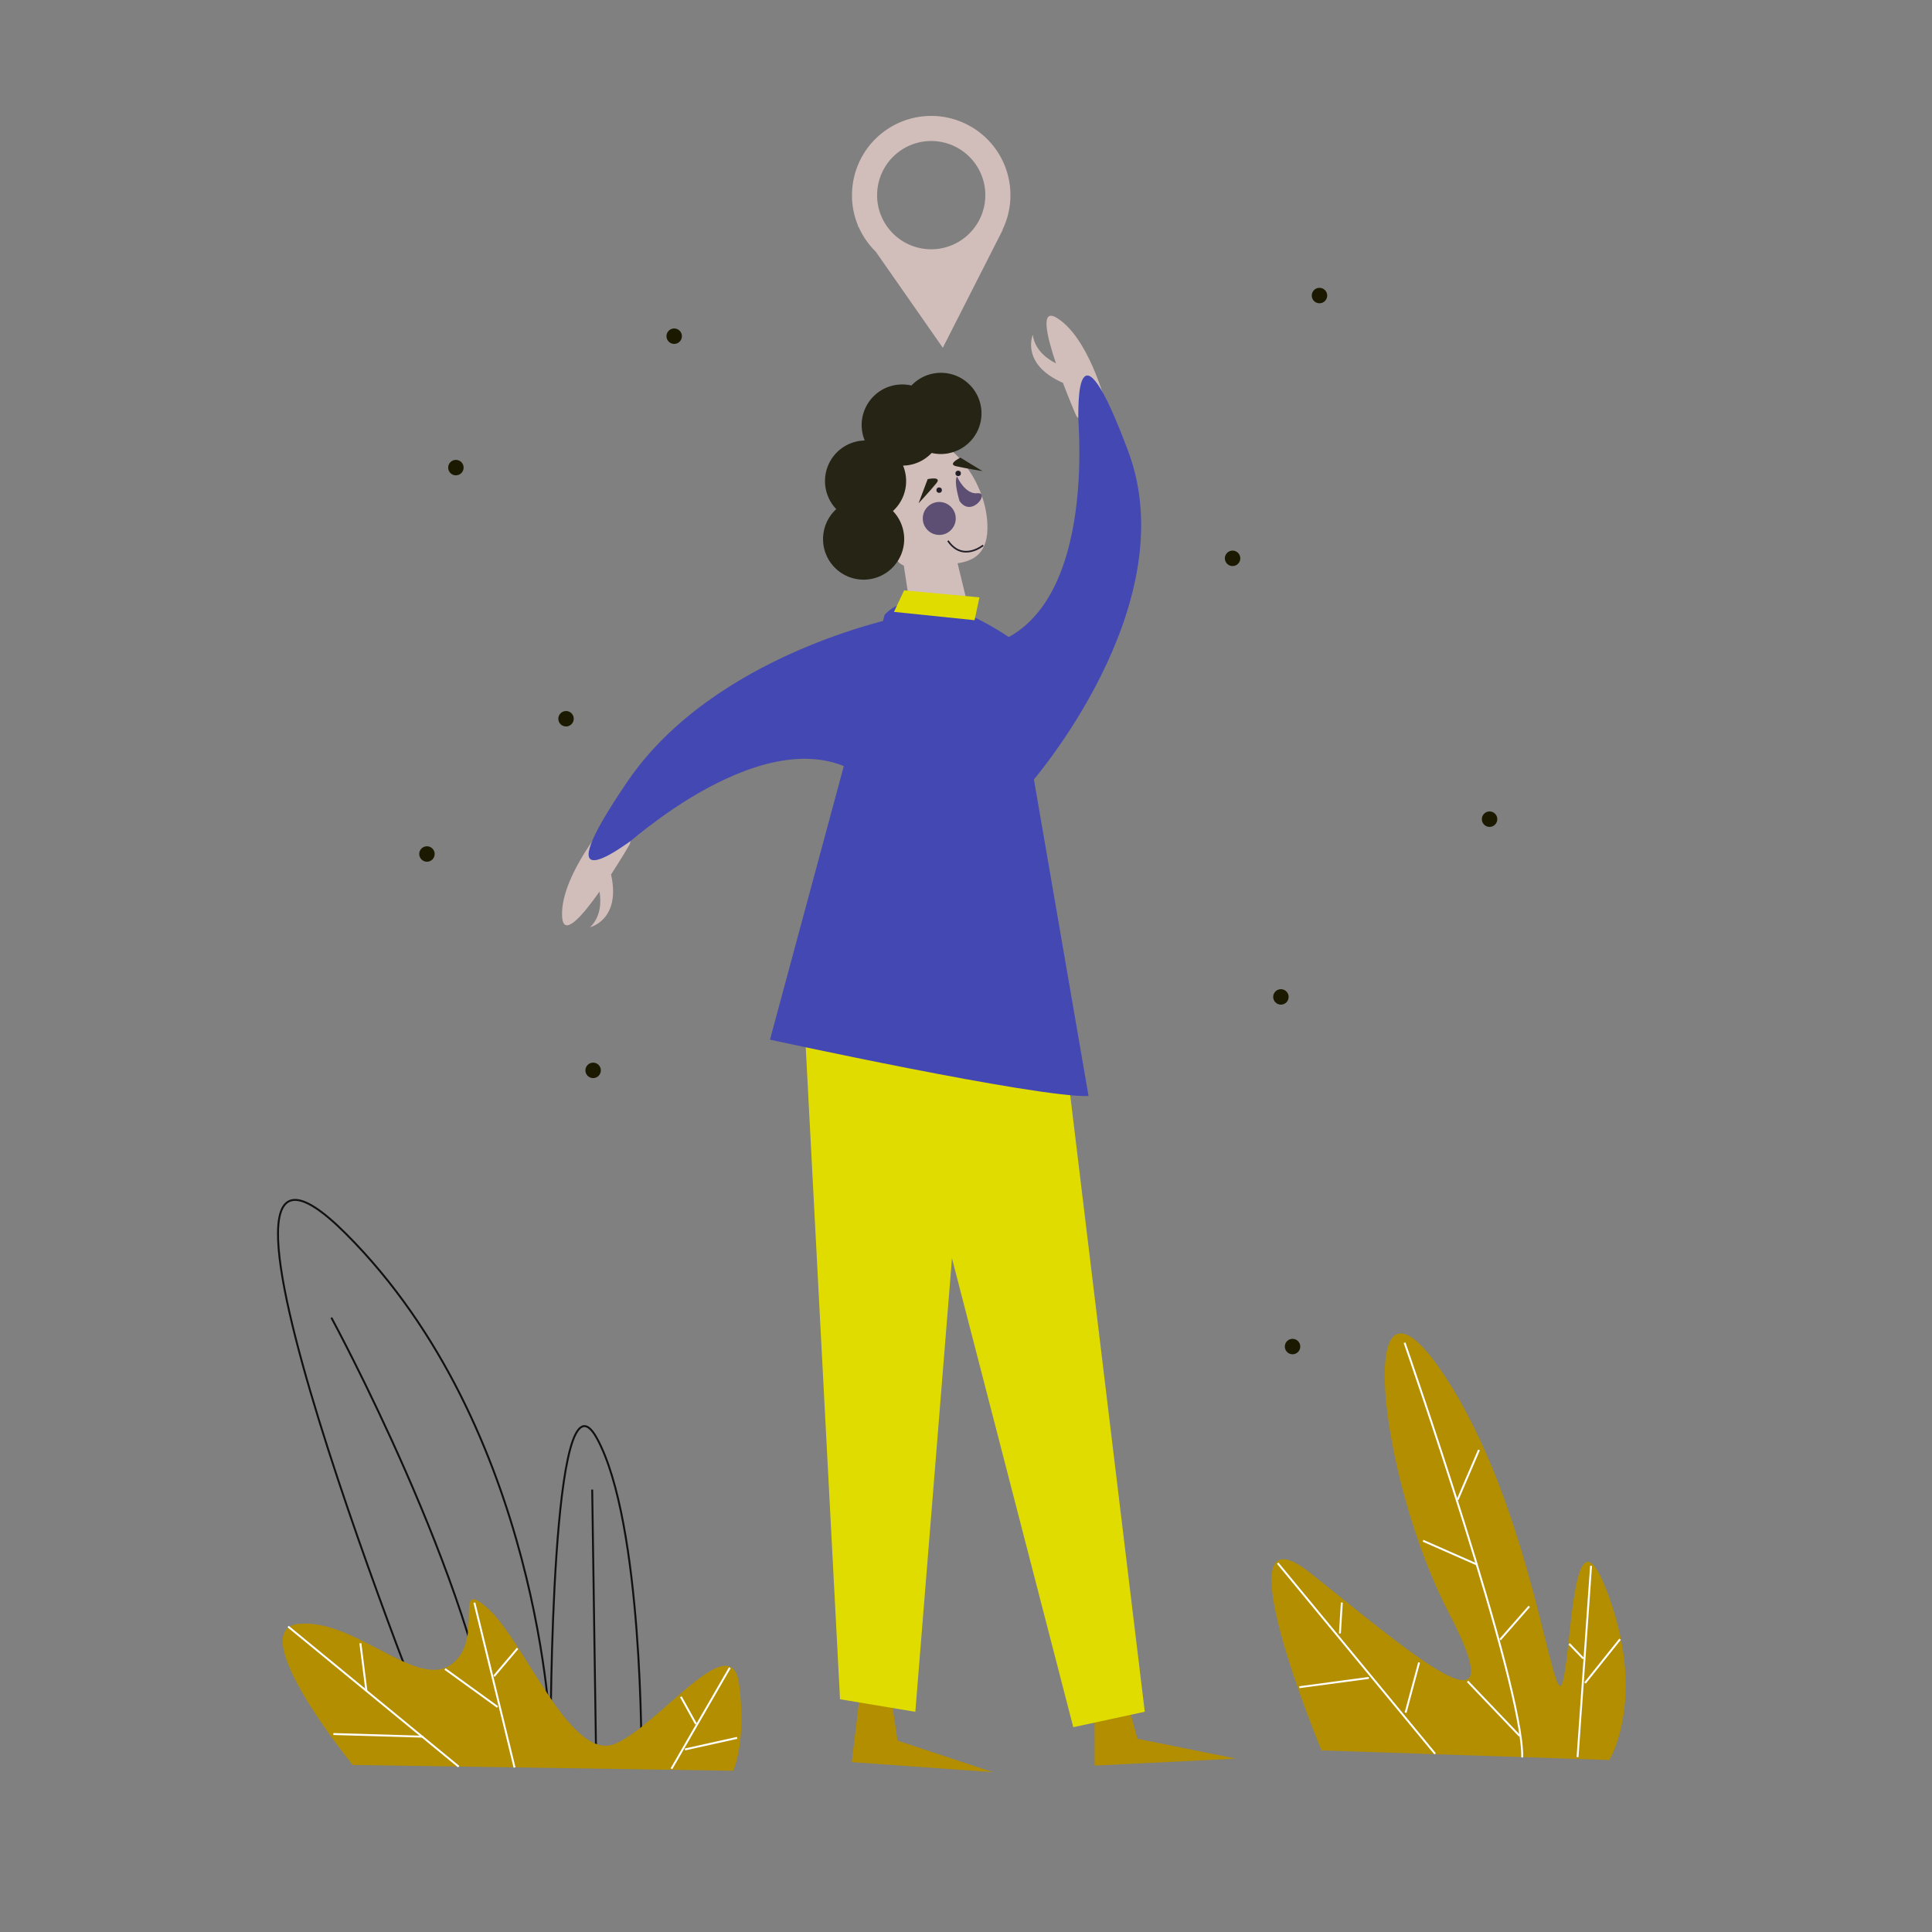 <svg id="Capa_1" data-name="Capa 1" xmlns="http://www.w3.org/2000/svg" viewBox="0 0 1000 1000"><rect x="0" y="0" width="1000" height="1000" fill="#808080" stroke="none"/><title>Mesa de trabajo 15</title><path d="M325.65,437.51s-4,6.92-9.37,15.11c5.24,23.52-10.83,27.29-10.83,27.29,5.88-5.71,5.64-13.75,4.85-18.42C301.44,474.1,291.87,485.06,291,475c-1.6-19,19.87-45.4,19.87-45.4S329.92,430.48,325.65,437.51Z" fill="#d1bdba"/><path d="M571.88,207.41s-11.92,14.85-15.06,7.25c0,0-3.2-7.36-6.65-16.5h0c-22.07-9.67-15.61-24.86-15.61-24.86,1.13,8.11,7.75,12.67,12,14.78-4.94-14.6-8.12-28.78.45-23.54C563.27,174.49,571.88,207.41,571.88,207.41Z" fill="#d1bdba"/><polygon points="445.17 876.31 440.88 912.07 513.94 917.28 464.57 900.95 461.08 877.58 445.17 876.31" fill="#b28e00"/><polygon points="414.79 499.18 434.8 879.53 473.77 886.03 500.07 560.5 414.79 499.18" fill="#e1dc00"/><polygon points="566.53 877.85 566.56 913.87 639.72 910.27 588.74 899.98 582.47 877.2 566.53 877.85" fill="#b28e00"/><polygon points="456.23 510.15 555.53 894 592.53 885.99 552.24 552.75 456.23 510.15" fill="#e1dc00"/><path d="M495.64,291.56l7,28.75-30,4-4.83-31.48s0-.06,0-.09c-4.16-1.54-6.52-6.55-7.93-20.27-2.45-23.67,5.69-43.9,18.19-45.19s32,20.11,33,44C511.7,286.15,504.32,290.25,495.64,291.56Z" fill="#d1bdba"/><circle cx="486.1" cy="253.69" r="1.41" fill="#231f29"/><path d="M480.16,248s7.55-1.63,4.51,2.11-9.22,10.39-9.22,10.39Z" fill="#252415"/><circle cx="486.16" cy="268.35" r="8.53" fill="#5d4e74"/><path d="M495.39,246.64s3.92,9.36,10.58,8.67-3.14,13-9.32,4C496.65,259.27,493.44,249.05,495.39,246.64Z" fill="#5d4e74"/><path d="M457.88,318.23l-59.34,219.9s137.6,30,164.9,29.19L522.48,330S476.75,297.62,457.88,318.23Z" fill="#4448b2"/><polygon points="462.72 316.71 467.97 305.58 506.96 309.18 504.45 321.01 462.72 316.71" fill="#e1dc00"/><circle cx="495.95" cy="245.02" r="1.41" fill="#231f29"/><path d="M497.13,236.88s-7,3.34-2.26,4.43,13.65,2.53,13.65,2.53Z" fill="#252415"/><path d="M508.89,282.26s-10.62,8.83-18.24-2.36" fill="none" stroke="#231f29" stroke-miterlimit="10" stroke-width="0.85"/><path d="M227,907.53s-149-370-48-269,106,260,106,260,0-198,24-154,23,166,23,166Z" fill="none" stroke="#111" stroke-miterlimit="10"/><path d="M171.51,682S246.25,819.8,256.4,908.41" fill="none" stroke="#111" stroke-miterlimit="10"/><line x1="306.52" y1="771.02" x2="308.54" y2="909.02" fill="none" stroke="#111" stroke-miterlimit="10"/><path d="M182.54,913.53s-57-70-28-73,61,34,79,21,0-46,19-29,43,80,66,70,60-61,64-31-3,45-3,45Z" fill="#b28e00"/><line x1="149.12" y1="841.9" x2="237.44" y2="914.43" fill="none" stroke="#fff" stroke-miterlimit="10"/><line x1="186.53" y1="850.53" x2="189.64" y2="875.13" fill="none" stroke="#fff" stroke-miterlimit="10"/><line x1="172.54" y1="897.53" x2="219.06" y2="898.91" fill="none" stroke="#fff" stroke-miterlimit="10"/><line x1="245.53" y1="829.52" x2="266.33" y2="914.87" fill="none" stroke="#fff" stroke-miterlimit="10"/><line x1="230.33" y1="863.85" x2="257.53" y2="883.52" fill="none" stroke="#fff" stroke-miterlimit="10"/><line x1="255.68" y1="867.61" x2="267.89" y2="853.21" fill="none" stroke="#fff" stroke-miterlimit="10"/><line x1="377.76" y1="863.21" x2="347.54" y2="915.51" fill="none" stroke="#fff" stroke-miterlimit="10"/><line x1="352.41" y1="878.24" x2="360.23" y2="892.33" fill="none" stroke="#fff" stroke-miterlimit="10"/><line x1="354.54" y1="905.51" x2="381.54" y2="899.51" fill="none" stroke="#fff" stroke-miterlimit="10"/><path d="M684,906s-54-130-6-92,109,92,72,21-50-194-3-124,57,180,62,159,5-96,24-43,0,84,0,84Z" fill="#b28e00"/><path d="M727,695s61.75,177.29,60.89,214.64" fill="none" stroke="#fff" stroke-miterlimit="10"/><line x1="736.53" y1="797.48" x2="764.78" y2="809.92" fill="none" stroke="#fff" stroke-miterlimit="10"/><line x1="765.52" y1="750.47" x2="754.43" y2="776.29" fill="none" stroke="#fff" stroke-miterlimit="10"/><line x1="791.53" y1="831.47" x2="776.42" y2="848.71" fill="none" stroke="#fff" stroke-miterlimit="10"/><line x1="759.61" y1="870.27" x2="786.54" y2="898.47" fill="none" stroke="#fff" stroke-miterlimit="10"/><polyline points="823.53 810.47 819.06 873.74 816.54 909.47" fill="none" stroke="#fff" stroke-miterlimit="10"/><line x1="838.53" y1="848.47" x2="820.4" y2="871.12" fill="none" stroke="#fff" stroke-miterlimit="10"/><line x1="812.2" y1="850.86" x2="819.53" y2="858.47" fill="none" stroke="#fff" stroke-miterlimit="10"/><line x1="661.32" y1="809.07" x2="742.81" y2="907.77" fill="none" stroke="#fff" stroke-miterlimit="10"/><line x1="672.54" y1="873.29" x2="708.53" y2="868.48" fill="none" stroke="#fff" stroke-miterlimit="10"/><line x1="694.53" y1="829.48" x2="693.53" y2="845.48" fill="none" stroke="#fff" stroke-miterlimit="10"/><line x1="734.53" y1="860.48" x2="727.53" y2="886.48" fill="none" stroke="#fff" stroke-miterlimit="10"/><circle cx="292.98" cy="372.02" r="4" fill="#1b1a00"/><circle cx="220.99" cy="442.03" r="4" fill="#1b1a00"/><circle cx="307" cy="554.02" r="4" fill="#1b1a00"/><circle cx="348.96" cy="174.01" r="4" fill="#1b1a00"/><circle cx="235.97" cy="242.03" r="4" fill="#1b1a00"/><circle cx="637.98" cy="288.99" r="4" fill="#1b1a00"/><circle cx="682.96" cy="152.98" r="4" fill="#1b1a00"/><circle cx="663" cy="516" r="4" fill="#1b1a00"/><circle cx="669.02" cy="696.98" r="4" fill="#1b1a00"/><circle cx="771" cy="424" r="4" fill="#1b1a00"/><path d="M523,101a41,41,0,0,0-82,0q0,.85,0,1.71a40.59,40.59,0,0,0,3.09,14c.14.35.29.69.45,1a41,41,0,0,0,8.74,12.54L488,180l31-61h-.15A40.8,40.8,0,0,0,523,101Zm-19.18,17.54A28,28,0,0,1,454,102.17c0-.39,0-.78,0-1.17a28,28,0,1,1,49.82,17.54Z" fill="#d1bdba"/><path d="M444.57,117.75l-.73-1h.28C444.26,117.07,444.41,117.41,444.57,117.75Z" fill="#d1bdba"/><path d="M533,406s81-92,51-172.31c-27.73-74.33-25.7-21.12-25.87-17.61S569,330.72,500.61,335.92Z" fill="#4448b2"/><path d="M464.18,319.72s-94.52,19.07-139.26,84.59-1.85,33.21,1.08,31.27,86.09-76.48,130.69-24.37Z" fill="#4448b2"/><path d="M491.23,234.57a20.81,20.81,0,0,1-9-.12A20.89,20.89,0,0,1,467.42,241a21,21,0,0,1-5.24,23.51,21,21,0,1,1-30-.35l.67-.64A21,21,0,0,1,447.58,228a21,21,0,0,1,24.18-28.46,21,21,0,1,1,19.47,35Z" fill="#252415"/></svg>